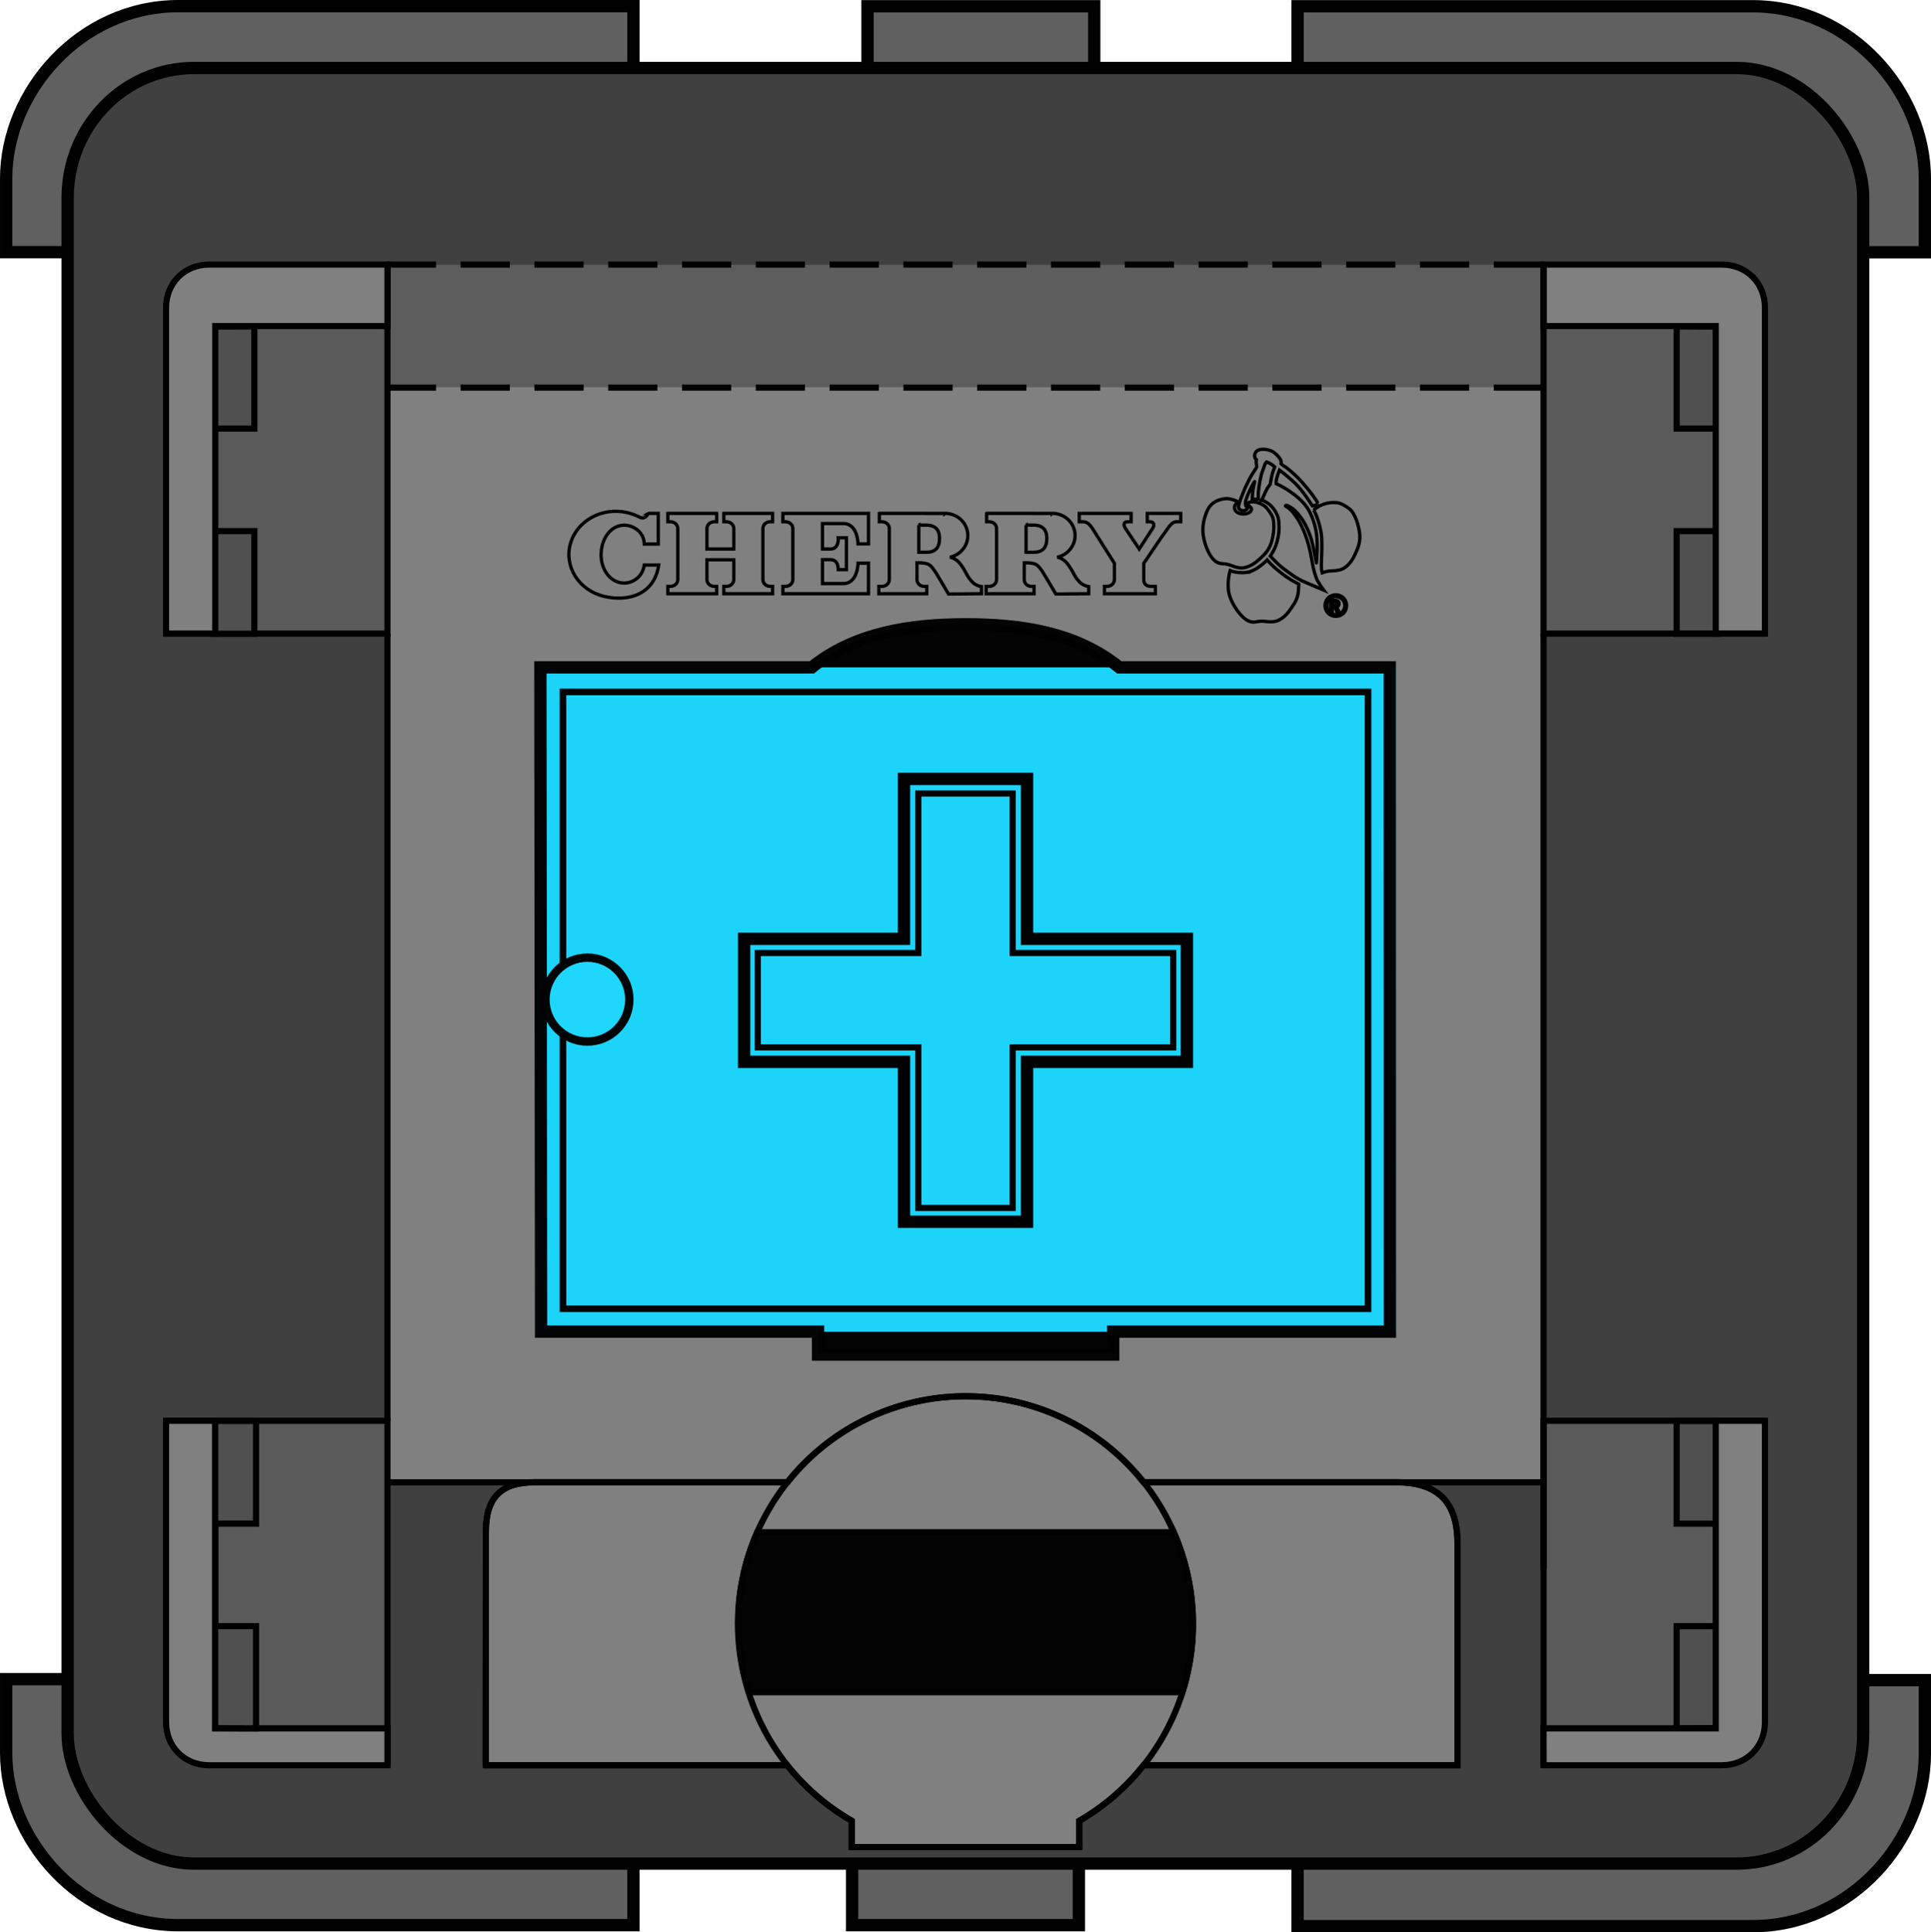<?xml version="1.0" encoding="UTF-8" standalone="no"?>
<!-- Created with Inkscape (http://www.inkscape.org/) -->

<svg
   xmlns:dc="http://purl.org/dc/elements/1.1/"
   xmlns:cc="http://creativecommons.org/ns#"
   xmlns:rdf="http://www.w3.org/1999/02/22-rdf-syntax-ns#"
   xmlns:svg="http://www.w3.org/2000/svg"
   xmlns="http://www.w3.org/2000/svg"
   xmlns:xlink="http://www.w3.org/1999/xlink"
   xmlns:sodipodi="http://sodipodi.sourceforge.net/DTD/sodipodi-0.dtd"
   xmlns:inkscape="http://www.inkscape.org/namespaces/inkscape"
   width="175"
   height="175.096"
   id="svg2"
   version="1.1"
   inkscape:version="0.48.2 r9819"
   sodipodi:docname="Switch recognition--Cherry MX.svg"
   style="display:inline">
  <defs
     id="defs4" />
  <sodipodi:namedview
     id="base"
     pagecolor="#ffffff"
     bordercolor="#666666"
     borderopacity="1.0"
     inkscape:pageopacity="0.0"
     inkscape:pageshadow="2"
     inkscape:zoom="4"
     inkscape:cx="103.85911"
     inkscape:cy="86.548942"
     inkscape:document-units="mm"
     inkscape:current-layer="layer2"
     showgrid="false"
     units="mm"
     showguides="false"
     inkscape:guide-bbox="true"
     inkscape:snap-to-guides="false"
     inkscape:snap-grids="true"
     borderlayer="false"
     inkscape:window-width="1600"
     inkscape:window-height="1138"
     inkscape:window-x="-8"
     inkscape:window-y="32"
     inkscape:window-maximized="1"
     inkscape:snap-bbox="false"
     inkscape:object-paths="false"
     guidecolor="#bf6300"
     guideopacity="0.498"
     fit-margin-top="0"
     fit-margin-left="0"
     fit-margin-right="0"
     fit-margin-bottom="0">
    <inkscape:grid
       type="xygrid"
       id="tenth-mm"
       empspacing="10"
       visible="true"
       enabled="true"
       snapvisiblegridlinesonly="true"
       spacingx="0.1mm"
       spacingy="0.1mm"
       units="mm"
       empcolor="#0000d9"
       empopacity="0.251"
       color="#0000ff"
       opacity="0.071" />
    <sodipodi:guide
       orientation="1,0"
       position="71.828,17.922"
       id="guide2998" />
    <sodipodi:guide
       orientation="1,0"
       position="16.552,45.559"
       id="guide3008" />
    <sodipodi:guide
       orientation="0,1"
       position="19.564,0.205"
       id="guide3797" />
    <sodipodi:guide
       orientation="0,1"
       position="78.347,55.483"
       id="guide3799" />
    <sodipodi:guide
       orientation="1,0"
       position="-9.662,-3.02"
       id="guide3844" />
    <sodipodi:guide
       orientation="1,0"
       position="-64.944,0.205"
       id="guide3846" />
    <sodipodi:guide
       orientation="1,0"
       position="-37.306,9.772"
       id="guide3865" />
    <sodipodi:guide
       orientation="0,1"
       position="-58.92,27.843"
       id="guide3867" />
    <sodipodi:guide
       orientation="1,0"
       position="44.19,6.937"
       id="guide3869" />
    <inkscape:grid
       type="xygrid"
       id="half-mm-grid"
       empspacing="1"
       visible="true"
       enabled="true"
       snapvisiblegridlinesonly="true"
       units="mm"
       spacingx="0.5mm"
       spacingy="0.5mm"
       empcolor="#0000ff"
       empopacity="0.208" />
    <inkscape:grid
       type="xygrid"
       id="twentieth-mm-grid"
       empspacing="1"
       visible="true"
       enabled="true"
       snapvisiblegridlinesonly="true"
       units="mm"
       empcolor="#0000ff"
       empopacity="0.063"
       spacingy="0.05mm"
       spacingx="0.05mm" />
  </sodipodi:namedview>
  <g
     inkscape:groupmode="layer"
     id="layer2"
     inkscape:label="Top view"
     style="display:inline"
     transform="translate(-101.794,100.482)">
    <path
       style="fill:#606060;fill-opacity:1;stroke:#000000;stroke-width:1.115;stroke-linecap:butt;stroke-linejoin:miter;stroke-miterlimit:4;stroke-opacity:1;stroke-dasharray:none"
       d="m 107.925,51.677 -5.573,-3e-6 c 0,0 0,3e-6 0,6.688 0,7.803 6.688,15.605 15.605,15.605 8.172,0 41.242,0 41.242,0 l 3e-5,-5.486"
       id="path3778"
       inkscape:connector-curvature="0"
       sodipodi:nodetypes="cccscc" />
    <path
       style="fill:#606060;fill-opacity:1;stroke:#000000;stroke-width:1.115;stroke-linecap:butt;stroke-linejoin:miter;stroke-miterlimit:4;stroke-opacity:1;stroke-dasharray:none"
       d="m 179.021,68.396 0,5.573 20.546,0 0,-5.573"
       id="path3782"
       inkscape:connector-curvature="0"
       sodipodi:nodetypes="cccc" />
    <use
       x="0"
       y="0"
       xlink:href="#path3778"
       id="use3784"
       transform="matrix(1,0,0,-1,-4.4767609e-5,-25.955)"
       width="177.165"
       height="88.583"
       style="fill:#606060;fill-opacity:1" />
    <use
       height="88.583"
       width="177.165"
       transform="matrix(-1,0,0,-1,378.589,-25.946)"
       id="use3786"
       xlink:href="#path3778"
       y="0"
       x="0"
       style="fill:#606060;fill-opacity:1" />
    <use
       height="88.583"
       width="177.165"
       transform="matrix(-1,0,0,1,378.589,0.088)"
       id="use3788"
       xlink:href="#path3778"
       y="0"
       x="0"
       style="fill:#606060;fill-opacity:1" />
    <path
       sodipodi:nodetypes="cccc"
       inkscape:connector-curvature="0"
       id="use3790"
       d="m 180.415,-94.342 0,-5.573 20.546,0 0,5.573"
       style="fill:#606060;fill-opacity:1;stroke:#000000;stroke-width:1.115;stroke-linecap:butt;stroke-linejoin:miter;stroke-miterlimit:4;stroke-opacity:1;stroke-dasharray:none" />
    <rect
       style="color:#000000;fill:#404040;fill-opacity:1;stroke:#000000;stroke-width:1.115;stroke-linecap:round;stroke-linejoin:round;stroke-miterlimit:4;stroke-opacity:1;stroke-dasharray:none;stroke-dashoffset:0;marker:none;visibility:visible;display:inline;overflow:visible;enable-background:accumulate"
       id="rect3792"
       width="162.724"
       height="162.711"
       x="107.924"
       y="-94.322"
       rx="11.459"
       ry="11.761" />
    <rect
       style="fill:#5a5a5a;fill-opacity:1"
       id="rect3969"
       width="15.571"
       height="27.805"
       x="121.255"
       y="28.301" />
    <path
       style="fill:#808080;fill-opacity:1"
       d="m 136.902,-65.417 0,99.191 36.275,0 c 6.259,-7.831 17.502,-10.185 26.444,-5.014 2.273,1.314 4.15,3.083 5.702,5.014 l 36.373,0 0,-99.191 -104.794,0 z"
       id="rect3964"
       inkscape:connector-curvature="0" />
    <path
       style="fill:#808080;stroke:#000000;stroke-width:0.557;stroke-linecap:butt;stroke-linejoin:miter;stroke-miterlimit:4;stroke-opacity:1;stroke-dasharray:none;fill-opacity:1"
       d="M 88.062 126.531 C 81.713 126.362 75.477 129.139 71.375 134.312 L 48.5 134.312 C 45.412 134.306 44.034 135.694 44.031 138.781 L 44.031 159.969 L 71.344 159.969 C 72.908 161.935 74.88 163.667 77.188 165 L 77.188 167.375 L 97.812 167.375 L 97.812 165 C 100.062 163.706 102.019 161.989 103.625 159.969 L 132.094 159.969 L 132.094 139.906 C 132.094 136.819 130.965 134.312 126.531 134.312 L 103.625 134.312 C 102.063 132.349 100.116 130.613 97.812 129.281 C 94.732 127.5 91.386 126.62 88.062 126.531 z "
       id="path4004"
       transform="translate(101.794,-100.482)" />
    <use
       x="0"
       y="0"
       xlink:href="#rect3969"
       id="use3977"
       transform="translate(120.41,-0.067)"
       width="120.751"
       height="65.879" />
    <path
       style="fill:none;stroke:#000000;stroke-width:0.557;stroke-linecap:butt;stroke-linejoin:miter;stroke-miterlimit:4;stroke-opacity:1;stroke-dasharray:none"
       d="m 136.906,59.479 0,-31.21 -20.064,0"
       id="path3794"
       inkscape:connector-curvature="0"
       sodipodi:nodetypes="ccc" />
    <rect
       style="fill:#5d5d5d;fill-opacity:1"
       id="rect3989"
       width="104.696"
       height="11.093"
       x="136.929"
       y="-76.485" />
    <use
       x="0"
       y="0"
       xlink:href="#rect3969"
       id="use3973"
       transform="translate(-0.031,-99.25)"
       width="120.751"
       height="65.879" />
    <path
       sodipodi:nodetypes="ccc"
       inkscape:connector-curvature="0"
       id="use3782"
       d="m 136.906,-76.508 0,33.439 -20.064,0"
       style="fill:none;stroke:#000000;stroke-width:0.557;stroke-linecap:butt;stroke-linejoin:miter;stroke-miterlimit:4;stroke-opacity:1;stroke-dasharray:none" />
    <use
       height="88.583"
       width="177.165"
       transform="matrix(-1,0,0,1,378.589,-8.8847813e-7)"
       id="use3785"
       xlink:href="#path3794"
       y="0"
       x="0" />
    <path
       d="m 227.76,-40.011 0.009,60.191 -25.089,9e-6 0,1.958 -26.752,0 0,-1.958 -25.09,0 -0.062,-60.191 24.584,0 c 3.913,-3.139 8.932,-3.892 13.933,-3.901 5.029,-0.01 10.038,0.741 13.933,3.901 z"
       style="opacity:0.98;color:#000000;fill:#000000;fill-opacity:1;stroke:none;stroke-width:0.318;marker:none;visibility:visible;display:inline;overflow:visible;enable-background:accumulate"
       id="path4122"
       inkscape:connector-curvature="0"
       sodipodi:nodetypes="cccccccccscc" />
    <path
       sodipodi:nodetypes="cccccc"
       inkscape:connector-curvature="0"
       id="path4114"
       d="m 203.227,-40.011 25.08,0 0,60.203 -78.025,0 0,-60.203 25.08,0"
       style="opacity:0.98;color:#000000;fill:#1dd7ff;fill-opacity:1;stroke:none;stroke-width:0.349;marker:none;visibility:visible;display:inline;overflow:visible;enable-background:accumulate" />
    <path
       style="opacity:0.98;color:#000000;fill:none;stroke:#000000;stroke-width:0.598;stroke-linecap:square;stroke-linejoin:miter;stroke-miterlimit:4;stroke-opacity:1;stroke-dashoffset:0;marker:none;visibility:visible;display:inline;overflow:visible;enable-background:accumulate"
       d="m 152.815,-13.342 0,-24.439 72.958,0 0,55.892 -72.958,0 0,-24.648"
       id="rect3798"
       inkscape:connector-curvature="0"
       sodipodi:nodetypes="cccccc" />
    <path
       id="path3933"
       style="fill:none;stroke:#000000;stroke-width:0.557;stroke-linecap:butt;stroke-linejoin:miter;stroke-miterlimit:4;stroke-opacity:1;stroke-dasharray:none"
       d="m 199.605,66.895 -20.621,0 -0.005,-2.39 c -9.862,-5.697 -13.233,-18.309 -7.533,-28.167 5.699,-9.858 18.311,-13.229 28.168,-7.529 9.857,5.7 13.228,18.312 7.528,28.17 -1.81,3.131 -4.411,5.73 -7.54,7.53 z"
       inkscape:connector-curvature="0"
       sodipodi:nodetypes="cccssscc" />
    <path
       style="opacity:0.98;color:#000000;fill:none;stroke:#000000;stroke-width:0.557;stroke-linecap:round;stroke-linejoin:round;stroke-miterlimit:4;stroke-opacity:1;stroke-dasharray:none;stroke-dashoffset:0;marker:none;visibility:visible;display:inline;overflow:visible;enable-background:accumulate"
       d="m 233.88,59.479 0,-20.064 c 0,-3.088 -1.115,-5.573 -5.549,-5.573 m -78.046,0 c -3.088,-0.006 -4.455,1.371 -4.459,4.459 l -0.028,21.178"
       id="rect4046"
       inkscape:connector-curvature="0"
       sodipodi:nodetypes="csccsc" />
    <path
       style="fill:none;stroke:#000000;stroke-width:1.115;stroke-linecap:butt;stroke-linejoin:miter;stroke-miterlimit:4;stroke-opacity:1;stroke-dasharray:none"
       d="m 194.868,-15.408 14.49,0 0,11.146 -14.49,0 0,14.49 -11.146,0 0,-14.49 -14.49,0 0,-11.146 14.49,0 0,-14.49 11.146,0 z"
       id="path4058"
       inkscape:connector-curvature="0"
       sodipodi:nodetypes="ccccccccccccc" />
    <path
       style="fill:none;stroke:#000000;stroke-width:0.557;stroke-linecap:butt;stroke-linejoin:miter;stroke-miterlimit:4;stroke-opacity:1;stroke-dasharray:none"
       d="m 185.018,-28.577 0,14.451 -14.549,0 0,8.553 14.549,0 0,14.549 8.553,0 0,-14.549 14.549,0 0,-8.553 -14.549,0 0,-14.451 z"
       id="path4068"
       inkscape:connector-curvature="0"
       sodipodi:nodetypes="ccccccccccccc" />
    <path
       style="fill:none;stroke:#000000;stroke-width:0.557;stroke-linecap:butt;stroke-linejoin:miter;stroke-miterlimit:4;stroke-opacity:1;stroke-dasharray:4.459, 2.229;stroke-dashoffset:0.056"
       d="m 136.906,-65.362 104.777,0"
       id="path4085"
       inkscape:connector-curvature="0"
       sodipodi:nodetypes="cc" />
    <path
       style="fill:none;stroke:#000000;stroke-width:0.556;stroke-linecap:round;stroke-linejoin:miter;stroke-miterlimit:4;stroke-opacity:1;stroke-dasharray:none"
       d="m 137.097,33.842 35.812,0"
       id="path4093"
       inkscape:connector-curvature="0"
       sodipodi:nodetypes="cc" />
    <path
       style="fill:none;stroke:#000000;stroke-width:0.557;stroke-linecap:butt;stroke-linejoin:miter;stroke-miterlimit:4;stroke-opacity:1;stroke-dasharray:none"
       d="m 145.823,59.479 c 1.115,0 27.327,0 27.327,0"
       id="path4095"
       inkscape:connector-curvature="0"
       sodipodi:nodetypes="cc" />
    <path
       style="fill:none;stroke:#000000;stroke-width:0.557;stroke-linecap:butt;stroke-linejoin:miter;stroke-miterlimit:4;stroke-opacity:1;stroke-dasharray:none"
       d="m 205.414,59.479 28.467,0"
       id="path4097"
       inkscape:connector-curvature="0"
       sodipodi:nodetypes="cc" />
    <path
       id="path4101"
       style="opacity:0.98;color:#000000;fill:none;stroke:#000000;stroke-width:1.115;stroke-linecap:round;stroke-miterlimit:4;stroke-opacity:1;marker:none;visibility:visible;display:inline;overflow:visible;enable-background:accumulate"
       d="m 227.75,-40.011 0.009,60.191 -25.077,0 0,2.081 -26.75,0 0,-2.081 -25.103,0 -0.062,-60.191 24.594,0 c 3.916,-3.142 8.928,-3.894 13.933,-3.901 5.024,-0.007 10.042,0.743 13.933,3.901 z"
       inkscape:connector-curvature="0"
       sodipodi:nodetypes="cccccccccscc" />
    <path
       sodipodi:type="arc"
       style="opacity:0.98;color:#000000;fill:#1fd6fd;fill-opacity:1;stroke:#000000;stroke-width:0.354;stroke-linecap:round;stroke-linejoin:round;stroke-miterlimit:4;stroke-opacity:1;stroke-dasharray:none;stroke-dashoffset:0;marker:none;visibility:visible;display:inline;overflow:visible;enable-background:accumulate"
       id="path4056"
       sodipodi:cx="129.3307"
       sodipodi:cy="44.291332"
       sodipodi:rx="1.7716535"
       sodipodi:ry="1.7716535"
       d="m 131.102,44.291 c 0,0.978 -0.793,1.772 -1.772,1.772 -0.978,0 -1.772,-0.793 -1.772,-1.772 0,-0.978 0.793,-1.772 1.772,-1.772 0.978,0 1.772,0.793 1.772,1.772 z"
       transform="matrix(2.145,0,0,2.145,-122.386,-104.907)"
       inkscape:transform-center-x="-4.1799353" />
    <path
       style="fill:none;stroke:#000000;stroke-width:0.557;stroke-linecap:butt;stroke-linejoin:miter;stroke-miterlimit:4;stroke-opacity:1;stroke-dasharray:none;display:inline"
       d="m 136.906,-43.069 0,71.338"
       id="path4087"
       inkscape:connector-curvature="0"
       sodipodi:nodetypes="cc" />
    <use
       height="65.879"
       width="120.751"
       transform="translate(120.45,-99.275)"
       id="use3975"
       xlink:href="#rect3969"
       y="0"
       x="0" />
    <path
       style="fill:none;stroke:#000000;stroke-width:0.557;stroke-linecap:butt;stroke-linejoin:miter;stroke-miterlimit:4;stroke-opacity:1;stroke-dasharray:none;display:inline"
       d="m 241.683,-43.069 0,84.713"
       id="path4089"
       inkscape:connector-curvature="0"
       sodipodi:nodetypes="cc" />
    <path
       id="path4505"
       style="fill:#808080;fill-opacity:1;stroke:#000000;stroke-width:0.557;stroke-linecap:butt;stroke-linejoin:miter;stroke-miterlimit:4;stroke-opacity:1;stroke-dasharray:none"
       d="m 116.842,28.269 0,27.309 c 0,2.229 1.672,3.901 3.901,3.901 l 16.162,0 0,-3.344 -15.605,0 0,-27.866 z"
       inkscape:connector-curvature="0"
       sodipodi:nodetypes="cssccccc" />
    <path
       style="fill:#505050;fill-opacity:1;stroke:#000000;stroke-width:0.557;stroke-linecap:butt;stroke-linejoin:miter;stroke-miterlimit:4;stroke-opacity:1;stroke-dasharray:none"
       d="m 121.296,56.118 0,-27.835 3.702,0 0,9.303 -3.702,0 0,9.289 3.702,0 0,9.257 z"
       id="path4507"
       inkscape:connector-curvature="0"
       sodipodi:nodetypes="ccccccccc" />
    <use
       x="0"
       y="0"
       xlink:href="#path4507"
       id="use4513"
       transform="matrix(-1,0,0,1,378.743,0.002)"
       width="177.165"
       height="88.583" />
    <path
       id="use4515"
       style="fill:#808080;fill-opacity:1;stroke:#000000;stroke-width:0.557;stroke-linecap:butt;stroke-linejoin:miter;stroke-miterlimit:4;stroke-opacity:1;stroke-dasharray:none"
       d="m 241.683,56.135 15.605,0 0,-27.866 4.459,0 0,27.309 c 0,2.229 -1.672,3.901 -3.901,3.901 l -16.162,0 z"
       inkscape:connector-curvature="0"
       sodipodi:nodetypes="ccccsscc" />
    <path
       sodipodi:nodetypes="cc"
       inkscape:connector-curvature="0"
       id="path4571"
       d="m 136.906,-76.508 104.777,0"
       style="fill:none;stroke:#000000;stroke-width:0.557;stroke-linecap:butt;stroke-linejoin:miter;stroke-miterlimit:4;stroke-opacity:1;stroke-dasharray:4.459, 2.229;stroke-dashoffset:0.056" />
    <use
       height="88.583"
       width="177.165"
       transform="matrix(-1,0,0,-1,378.743,-14.771)"
       id="use4573"
       xlink:href="#path4507"
       y="0"
       x="0" />
    <use
       x="0"
       y="0"
       xlink:href="#path4507"
       id="use4577"
       transform="matrix(1,0,0,-1,-0.155,-14.771)"
       width="177.165"
       height="88.583" />
    <path
       id="use4579"
       style="fill:#808080;fill-opacity:1;stroke:#000000;stroke-width:0.557;stroke-linecap:butt;stroke-linejoin:miter;stroke-miterlimit:4;stroke-opacity:1;stroke-dasharray:none"
       d="m 121.301,-43.069 0,-27.866 15.605,0 0,-5.573 -16.162,0 c -2.229,0 -3.901,1.672 -3.901,3.901 l 0,29.538 z"
       inkscape:connector-curvature="0"
       sodipodi:nodetypes="ccccsscc" />
    <path
       id="use4583"
       style="fill:#808080;fill-opacity:1;stroke:#000000;stroke-width:0.557;stroke-linecap:butt;stroke-linejoin:miter;stroke-miterlimit:4;stroke-opacity:1;stroke-dasharray:none;display:inline"
       d="m 261.746,-43.069 0,-29.538 c 0,-2.229 -1.672,-3.901 -3.901,-3.901 l -16.162,0 0,5.573 15.605,0 0,27.866 z"
       inkscape:connector-curvature="0"
       sodipodi:nodetypes="cssccccc" />
    <use
       x="0"
       y="0"
       xlink:href="#use3782"
       id="use4587"
       transform="matrix(-1,0,0,1,378.589,1.1426608e-6)"
       width="177.165"
       height="88.583" />
    <path
       style="opacity:0.98;color:#000000;fill:#000000;stroke:#000000;stroke-width:0.557;stroke-linecap:square;stroke-miterlimit:4;stroke-opacity:1;stroke-dasharray:none;marker:none;visibility:visible;display:inline;overflow:visible;enable-background:accumulate;fill-opacity:1"
       d="M 68.625 138.844 C 66.557 143.547 66.408 148.696 67.875 153.344 L 107.156 153.344 C 108.689 148.498 108.35 143.345 106.375 138.844 L 68.625 138.844 z "
       transform="translate(101.794,-100.482)"
       id="path4014" />
    <path
       sodipodi:nodetypes="cc"
       inkscape:connector-curvature="0"
       id="path4024"
       d="m 205.647,33.842 35.786,0"
       style="fill:none;stroke:#000000;stroke-width:0.557;stroke-linecap:round;stroke-linejoin:miter;stroke-miterlimit:4;stroke-opacity:1;stroke-dasharray:none" />
  </g>
  <g
     inkscape:groupmode="layer"
     id="layer5"
     inkscape:label="Logo vector"
     style="display:inline"
     transform="translate(-101.794,100.482)"
     sodipodi:insensitive="true">
    <path
       style="opacity:0.98;color:#000000;fill:none;stroke:#000000;stroke-width:0.3;stroke-miterlimit:4;stroke-opacity:1;stroke-dasharray:none;marker:none;visibility:visible;display:inline;overflow:visible;enable-background:accumulate"
       d="m 162.318,-53.96 0,0.757 0.239,0 c 0.367,0 0.663,0.274 0.663,0.613 l 0,4.629 c 0,0.339 -0.295,0.613 -0.663,0.613 l -0.239,0 0,0.667 4.422,0 0,-0.667 -0.216,0 c -0.368,0 -0.663,-0.274 -0.663,-0.613 l 0,-1.793 2.434,0 0,1.793 c 0,0.339 -0.295,0.613 -0.663,0.613 l -0.239,0 0,0.667 4.418,0 0,-0.667 -0.216,0 c -0.368,0 -0.663,-0.274 -0.663,-0.613 l 0,-4.629 c 0,-0.339 0.295,-0.613 0.663,-0.613 l 0.216,0 0,-0.757 -4.418,0 0,0.757 0.239,0 c 0.367,0 0.663,0.274 0.663,0.613 l 0,1.857 -2.434,0 0,-1.857 c 0,-0.339 0.295,-0.613 0.663,-0.613 l 0.216,0 0,-0.757 z"
       id="rect4229"
       inkscape:connector-curvature="0"
       sodipodi:nodetypes="ccssssccccssccssccccssssccccssccssccc"
       inkscape:transform-center-x="22.127506"
       inkscape:transform-center-y="-4.7361794" />
    <path
       id="rect4233"
       style="opacity:0.98;color:#000000;fill:none;stroke:#000000;stroke-width:0.3;stroke-miterlimit:4;stroke-opacity:1;stroke-dasharray:none;marker:none;visibility:visible;display:inline;overflow:visible;enable-background:accumulate"
       d="m 161.49,-49.278 c -0.373,2.609 -2.693,3.38 -4.963,2.834 -2.27,-0.546 -3.63,-2.685 -3.038,-4.779 0.592,-2.093 2.912,-3.348 5.182,-2.802 0.391,0.094 0.765,0.239 1.122,0.422 0,0 0.223,0.126 0.439,0.004 0.216,-0.122 0.308,-0.369 0.299,-0.363 l 0.921,0 0,2.781 -1.27,0 c -0.022,-0.822 -0.534,-1.326 -1.081,-1.557 -1.102,-0.465 -2.272,0.152 -2.686,1.534 -0.414,1.382 0.074,2.834 1.143,3.369 1.07,0.535 2.433,-0.106 2.627,-1.444 z"
       inkscape:connector-curvature="0"
       sodipodi:nodetypes="cssscsccccssscc"
       inkscape:transform-center-x="31.771815"
       inkscape:transform-center-y="-4.6317643" />
    <path
       style="opacity:0.98;color:#000000;fill:none;stroke:#000000;stroke-width:0.3;stroke-miterlimit:4;stroke-opacity:1;stroke-dasharray:none;marker:none;visibility:visible;display:inline;overflow:visible;enable-background:accumulate"
       d="m 181.487,-53.96 0,0.757 0.239,0 c 0.367,0 0.663,0.274 0.663,0.613 l 0,4.629 c 0,0.339 -0.295,0.613 -0.663,0.613 l -0.284,0 0,0.667 0.97,0 2.447,0 0.924,0 0,-0.667 -0.239,0 c -0.367,0 -0.647,-0.274 -0.647,-0.613 l 0,-1.519 c 0.139,-0.008 0.567,-0.026 0.977,0.108 0.293,0.096 0.599,0.552 0.906,1.064 0.307,0.512 0.978,1.654 0.978,1.654 l 2.98,-0.027 0,-0.645 c 0,0 -0.294,-0.038 -0.582,-0.218 -0.174,-0.108 -0.317,-0.262 -0.536,-0.548 -0.189,-0.246 -0.553,-1.075 -0.968,-1.483 -0.158,-0.156 -0.439,-0.37 -0.772,-0.416 0.926,-0.194 1.623,-1.001 1.623,-1.965 0,-1.11 -0.922,-2.006 -2.055,-2.006 l -0.025,0.018 0,-0.014 -1.713,0 0,-0.004 -0.924,0 -2.371,0 -0.924,0 z m 3.573,1.06 0.739,0.002 c 0.862,0.033 1.142,0.514 1.142,1.205 0,0.691 -0.264,1.253 -1.154,1.253 l 0.016,0.004 -0.741,0 0,-2.465 z"
       id="path4259"
       inkscape:connector-curvature="0"
       sodipodi:nodetypes="ccssssccccccsscsscccssscscccccccccccsccccc"
       inkscape:transform-center-x="3.1023908"
       inkscape:transform-center-y="-4.7226379" />
    <use
       style="fill:none;stroke:#000000;stroke-width:0.3;stroke-miterlimit:4;stroke-opacity:1;stroke-dasharray:none;display:inline"
       x="0"
       y="0"
       xlink:href="#path4259"
       id="use4303"
       transform="translate(9.722,1.2458061e-6)"
       width="177.165"
       height="88.583"
       inkscape:transform-center-x="50.879441"
       inkscape:transform-center-y="80.48772" />
    <g
       style="font-size:17.834px;font-style:normal;font-weight:normal;line-height:125%;letter-spacing:0px;word-spacing:0px;fill:none;stroke:#000000;stroke-width:2.003;stroke-miterlimit:4;stroke-opacity:1;stroke-dasharray:none;display:inline;font-family:Bitstream Vera Sans"
       id="text4305"
       transform="matrix(0.144,0,0,0.156,238.105,-78.188)"
       inkscape:transform-center-x="-33.609773"
       inkscape:transform-center-y="0.059825055">
      <path
         d="m -109.268,212.866 0,-7.071 2.429,0 c 0.83,1e-5 1.431,0.065 1.803,0.196 0.372,0.131 0.668,0.358 0.888,0.684 0.221,0.325 0.331,0.671 0.331,1.036 -1e-5,0.517 -0.184,0.967 -0.553,1.35 -0.369,0.383 -0.858,0.598 -1.467,0.644 0.25,0.104 0.47,0.229 0.601,0.374 0.245,0.279 0.527,0.746 0.847,1.402 l 0.667,1.385 -1.393,0 -0.47,-1.115 c -0.37,-0.877 -0.69,-1.425 -0.961,-1.646 -0.186,-0.163 -0.51,-0.244 -0.911,-0.244 l -0.67,0 0,3.004 z m 1.141,-3.979 1.385,0 c 0.662,1e-5 1.113,-0.099 1.354,-0.296 0.241,-0.197 0.361,-0.459 0.361,-0.784 -1e-5,-0.209 -0.058,-0.396 -0.174,-0.562 -0.116,-0.165 -0.277,-0.289 -0.483,-0.37 -0.206,-0.081 -0.588,-0.122 -1.145,-0.122 l -1.297,0 z"
         style="font-variant:normal;font-stretch:normal;fill:none;stroke:#000000;stroke-width:2.003;stroke-miterlimit:4;stroke-opacity:1;stroke-dasharray:none;font-family:Arial;-inkscape-font-specification:Arial"
         id="path4343"
         inkscape:connector-curvature="0"
         sodipodi:nodetypes="cccsccscccccccscccccccccccc" />
    </g>
    <g
       id="g4345"
       style="font-size:17.834px;font-style:normal;font-weight:normal;line-height:125%;letter-spacing:0px;word-spacing:0px;fill:none;stroke:#000000;stroke-width:2.008;stroke-miterlimit:4;stroke-opacity:1;stroke-dasharray:none;display:inline;font-family:Bitstream Vera Sans"
       transform="matrix(0.149,0,0,0.149,238.706,-76.783)"
       inkscape:transform-center-x="-33.618739"
       inkscape:transform-center-y="0.061830716">
      <path
         id="path4347"
         style="font-variant:normal;font-stretch:normal;fill:none;stroke:#000000;stroke-width:2.008;stroke-miterlimit:4;stroke-opacity:1;stroke-dasharray:none;font-family:Arial;-inkscape-font-specification:Arial"
         d="m -106.386,202.661 c 1.103,2e-5 2.18,0.283 3.231,0.849 1.051,0.566 1.869,1.376 2.456,2.429 0.586,1.054 0.879,2.152 0.879,3.296 -1.3e-5,1.132 -0.289,2.22 -0.866,3.265 -0.578,1.045 -1.387,1.856 -2.429,2.434 -1.042,0.578 -2.132,0.866 -3.27,0.866 -1.138,0 -2.228,-0.289 -3.27,-0.866 -1.042,-0.578 -1.853,-1.389 -2.434,-2.434 -0.581,-1.045 -0.871,-2.133 -0.871,-3.265 0,-1.144 0.295,-2.242 0.884,-3.296 0.589,-1.054 1.409,-1.863 2.46,-2.429 1.051,-0.566 2.128,-0.849 3.231,-0.849 z m 0,1.088 c -0.923,1e-5 -1.821,0.237 -2.695,0.71 -0.874,0.473 -1.557,1.149 -2.051,2.029 -0.493,0.879 -0.74,1.795 -0.74,2.747 0,0.946 0.242,1.853 0.727,2.721 0.485,0.868 1.162,1.544 2.033,2.029 0.871,0.485 1.779,0.727 2.726,0.727 0.946,0 1.855,-0.242 2.726,-0.727 0.871,-0.485 1.547,-1.161 2.029,-2.029 0.482,-0.868 0.723,-1.775 0.723,-2.721 -2e-5,-0.952 -0.245,-1.868 -0.736,-2.747 -0.491,-0.879 -1.174,-1.556 -2.051,-2.029 -0.877,-0.473 -1.773,-0.71 -2.691,-0.71 z"
         inkscape:connector-curvature="0"
         sodipodi:nodetypes="ccccscssssscccscsssssccccc" />
    </g>
    <path
       style="fill:none;stroke:#000000;stroke-width:0.3;stroke-miterlimit:4;stroke-opacity:1;stroke-dasharray:none;display:inline"
       d="m 216.146,-55.177 c 0,0 0.214,-0.456 0.373,-0.814 0.133,-0.3 0.396,-0.611 0.396,-0.611 0,0 0.062,-0.434 0.141,-0.774 0.079,-0.339 0.15,-0.472 0.259,-0.799 -0.16,-0.165 -0.488,-0.375 -0.738,-0.452 -0.17,0.147 -0.206,0.446 -0.366,0.845 -0.16,0.399 -0.343,1.366 -0.371,1.88 -0.028,0.514 0,0.66 0,0.66 l -0.554,-0.002 c 0,0 0.006,-0.361 0.032,-0.65 0.032,-0.337 0.185,-0.883 0.185,-0.951 0,-0.068 -0.446,0.75 -0.617,1.187 -0.2,0.513 -0.204,0.569 -0.218,0.769 -0.025,0.317 0.203,0.402 0.203,0.402 0,0 -0.013,0.123 -0.114,0.18 -0.138,0.076 -0.152,0.1 -0.301,0.1 -0.255,0.001 -0.466,-0.197 -0.415,-0.42 0.1,-0.44 0.242,-0.774 0.391,-1.15 0.175,-0.44 0.268,-0.649 0.592,-1.292 0.215,-0.428 0.634,-0.997 0.668,-1.11 -0.013,-0.104 -0.035,-0.183 -0.049,-0.34 -0.013,-0.132 0.006,-0.17 0.013,-0.307 -0.15,-0.079 -0.175,-0.393 -0.154,-0.463 0.054,-0.181 0.17,-0.455 0.668,-0.478 0.498,-0.023 0.872,0.131 1.122,0.319 0.282,0.213 0.426,0.424 0.482,0.499 0.139,0.189 0.152,0.392 0.119,0.507 0.057,0.079 0.37,0.207 0.903,0.675 0.533,0.468 0.818,0.747 1.454,1.509 0.636,0.762 1.003,1.39 1,1.387 0,0 -0.103,0.115 -0.229,0.162 -0.126,0.047 -0.291,0.064 -0.291,0.064 0,0 -0.73,-1.186 -1.444,-1.923 -0.613,-0.633 -1.536,-1.317 -1.536,-1.317 0,0 -0.174,0.43 -0.239,0.688 -0.086,0.341 -0.062,0.549 -0.062,0.549 0,0 0.475,0.17 1.267,0.713 0.792,0.543 1.321,1.063 1.685,1.685 0.228,0.389 0.539,1.136 0.679,1.979 0.205,1.236 -0.001,2.897 0.013,2.852 0.013,-0.045 -0.264,-1.525 -0.431,-2.105 -0.123,-0.428 -0.312,-0.983 -0.741,-1.717 -0.263,-0.45 -0.717,-0.97 -0.998,-1.168 -0.223,-0.157 -0.522,-0.335 -0.624,-0.256 -0.047,0.037 0.092,0.096 0.16,0.14 0.216,0.139 0.464,0.415 0.57,0.556 0.272,0.358 0.483,0.636 0.732,1.178 0.249,0.543 0.404,0.921 0.593,1.587 0.171,0.602 0.297,1.272 0.387,1.804 0.091,0.532 0.235,1.026 0.37,1.349 0.175,0.417 0.639,1.04 0.639,1.04 0,0 -1.075,-0.464 -1.753,-0.747 -0.679,-0.283 -1.403,-0.837 -1.912,-1.222 -0.509,-0.385 -1.17,-1.109 -1.17,-1.109 0,0 0.349,-0.498 0.514,-0.984 0.183,-0.539 0.289,-1.04 0.28,-1.696 -0.009,-0.656 -0.084,-0.95 -0.317,-1.34 -0.233,-0.39 -0.419,-0.573 -0.699,-0.776 -0.173,-0.125 -0.543,-0.294 -0.543,-0.294 z"
       id="path4349"
       inkscape:connector-curvature="0"
       sodipodi:nodetypes="cscscczzccscsscsssascscssssczzczcscscssscsssssssssscsscszzscc"
       inkscape:transform-center-x="-28.698329"
       inkscape:transform-center-y="-7.8056848" />
    <path
       style="fill:none;stroke:#000000;stroke-width:0.3;stroke-miterlimit:4;stroke-opacity:1;stroke-dasharray:none;display:inline"
       d="m 214.902,-54.905 c -0.016,0.024 -0.022,0.073 -0.003,0.104 0.022,0.034 0.089,0.145 0.123,0.179 0.151,0.151 0.249,0.21 0.16,0.396 -0.104,0.217 -0.403,0.328 -0.775,0.319 -0.215,-0.006 -0.582,-0.109 -0.696,-0.386 -0.075,-0.181 -0.064,-0.54 0.307,-0.66 0.092,-0.03 -0.599,-0.366 -1.086,-0.348 -0.33,0.012 -1.186,0.143 -1.617,0.882 -0.273,0.468 -0.529,1.313 -0.509,2.013 0.032,1.109 0.552,2.143 0.86,2.511 0.544,0.65 0.948,0.418 1.437,0.566 0.395,0.119 0.52,0.215 0.973,0.294 0.452,0.079 1.142,-0.105 1.832,-0.758 0.286,-0.271 0.805,-0.663 1.075,-1.436 0.261,-0.75 0.385,-1.991 0.068,-2.556 -0.181,-0.323 -0.451,-0.697 -0.686,-0.866 -0.204,-0.147 -0.563,-0.314 -0.863,-0.351 -0.339,-0.041 -0.568,0.044 -0.601,0.097 z"
       id="path4351"
       inkscape:connector-curvature="0"
       sodipodi:nodetypes="cssssssssssssssssssc"
       inkscape:transform-center-x="-24.829754"
       inkscape:transform-center-y="-6.5759634" />
    <path
       sodipodi:nodetypes="scssssssczcs"
       inkscape:connector-curvature="0"
       id="use4355"
       d="m 214.767,-48.608 c -0.414,0.044 -0.978,0.033 -1.491,-0.171 -0.15,0.521 -0.269,1.489 -0.079,2.163 0.301,1.068 1.058,1.943 1.447,2.225 0.686,0.497 1.021,0.174 1.531,0.197 0.413,0.019 0.557,0.081 1.015,0.047 0.458,-0.034 1.082,-0.381 1.592,-1.183 0.211,-0.332 0.61,-0.762 0.682,-1.578 0.016,-0.174 0.025,-0.386 0.035,-0.632 -1.101,-0.603 -1.352,-0.832 -1.697,-1.105 -0.345,-0.273 -0.813,-0.657 -1.168,-1.103 -0.493,0.51 -1.261,1.075 -1.868,1.139 z"
       style="fill:none;stroke:#000000;stroke-width:0.3;stroke-miterlimit:4;stroke-opacity:1;stroke-dasharray:none;display:inline"
       inkscape:transform-center-x="-27.10743"
       inkscape:transform-center-y="-1.3450734" />
    <path
       sodipodi:nodetypes="cscsssssszc"
       inkscape:connector-curvature="0"
       id="use4357"
       d="m 220.844,-54.263 c 0.333,0.505 0.687,1.771 0.727,2.453 0.092,1.577 -0.133,2.588 0.042,3.231 0.147,-0.05 0.414,-0.131 0.586,-0.149 0.41,-0.045 0.563,-0.006 1.01,-0.11 0.447,-0.104 1.011,-0.543 1.39,-1.414 0.157,-0.361 0.482,-0.925 0.427,-1.742 -0.053,-0.792 -0.424,-1.983 -0.937,-2.379 -0.293,-0.227 -0.688,-0.465 -0.97,-0.529 -0.246,-0.056 -0.706,-0.085 -1.207,0.058 -0.501,0.143 -0.78,0.339 -1.071,0.582 z"
       style="fill:none;stroke:#000000;stroke-width:0.3;stroke-miterlimit:4;stroke-opacity:1;stroke-dasharray:none;display:inline"
       inkscape:transform-center-x="-33.746985"
       inkscape:transform-center-y="-6.1804566" />
    <path
       style="fill:none;stroke:#000000;stroke-width:0.3;stroke-miterlimit:4;stroke-opacity:1;stroke-dasharray:none;display:inline"
       d="m 172.744,-53.96 0,0.757 0.239,0 c 0.367,0 0.663,0.274 0.663,0.613 l 0,4.629 c 0,0.339 -0.295,0.613 -0.663,0.613 l -0.239,0 0,0.667 3.363,0 0.226,0 4.17,0 0,-2.768 -0.947,0 c 0,0 -0.019,1.848 -1.33,1.848 l -1.893,0 0,-2.168 0.735,0 c 0.519,0 0.687,0.429 0.694,0.906 l 0.739,0 0,-2.889 -0.739,0 c 0,0 0.099,1.019 -0.694,1.019 l -0.735,0 0,-2.308 1.893,0 c 1.312,0 1.33,1.844 1.33,1.844 l 0.947,0 0,-2.763 -4.17,0 -0.226,0 -3.363,0 z"
       id="path4373"
       inkscape:connector-curvature="0"
       inkscape:transform-center-x="12.568856"
       inkscape:transform-center-y="-4.7361794" />
    <path
       sodipodi:nodetypes="ccsscssccccsscssccccsscssccc"
       inkscape:connector-curvature="0"
       id="path4393"
       d="m 199.605,-53.96 0,0.757 0.371,0 c 0.367,0 0.644,0.326 0.825,0.613 l 1.988,3.151 0,1.478 c 0,0.339 -0.295,0.613 -0.663,0.613 l -0.239,0 0,0.667 4.613,0 0,-0.667 -0.408,0 c -0.367,0 -0.642,-0.2 -0.642,-0.613 l 0,-1.473 c 0.381,-0.534 1.395,-2.108 2.222,-3.23 0.319,-0.433 0.516,-0.539 0.766,-0.539 l 0.364,0 0,-0.757 -3.033,0 0,0.757 0.239,0 c 0.367,0 0.439,0.3 0.265,0.569 l -1.232,1.901 -1.247,-1.857 c -0.189,-0.282 -0.191,-0.613 0.177,-0.613 l 0.334,0 0,-0.757 z"
       style="opacity:0.98;color:#000000;fill:none;stroke:#000000;stroke-width:0.3;stroke-miterlimit:4;stroke-opacity:1;stroke-dasharray:none;marker:none;visibility:visible;display:inline;overflow:visible;enable-background:accumulate"
       inkscape:transform-center-x="-15.012179"
       inkscape:transform-center-y="-4.7361794" />
  </g>
</svg>

